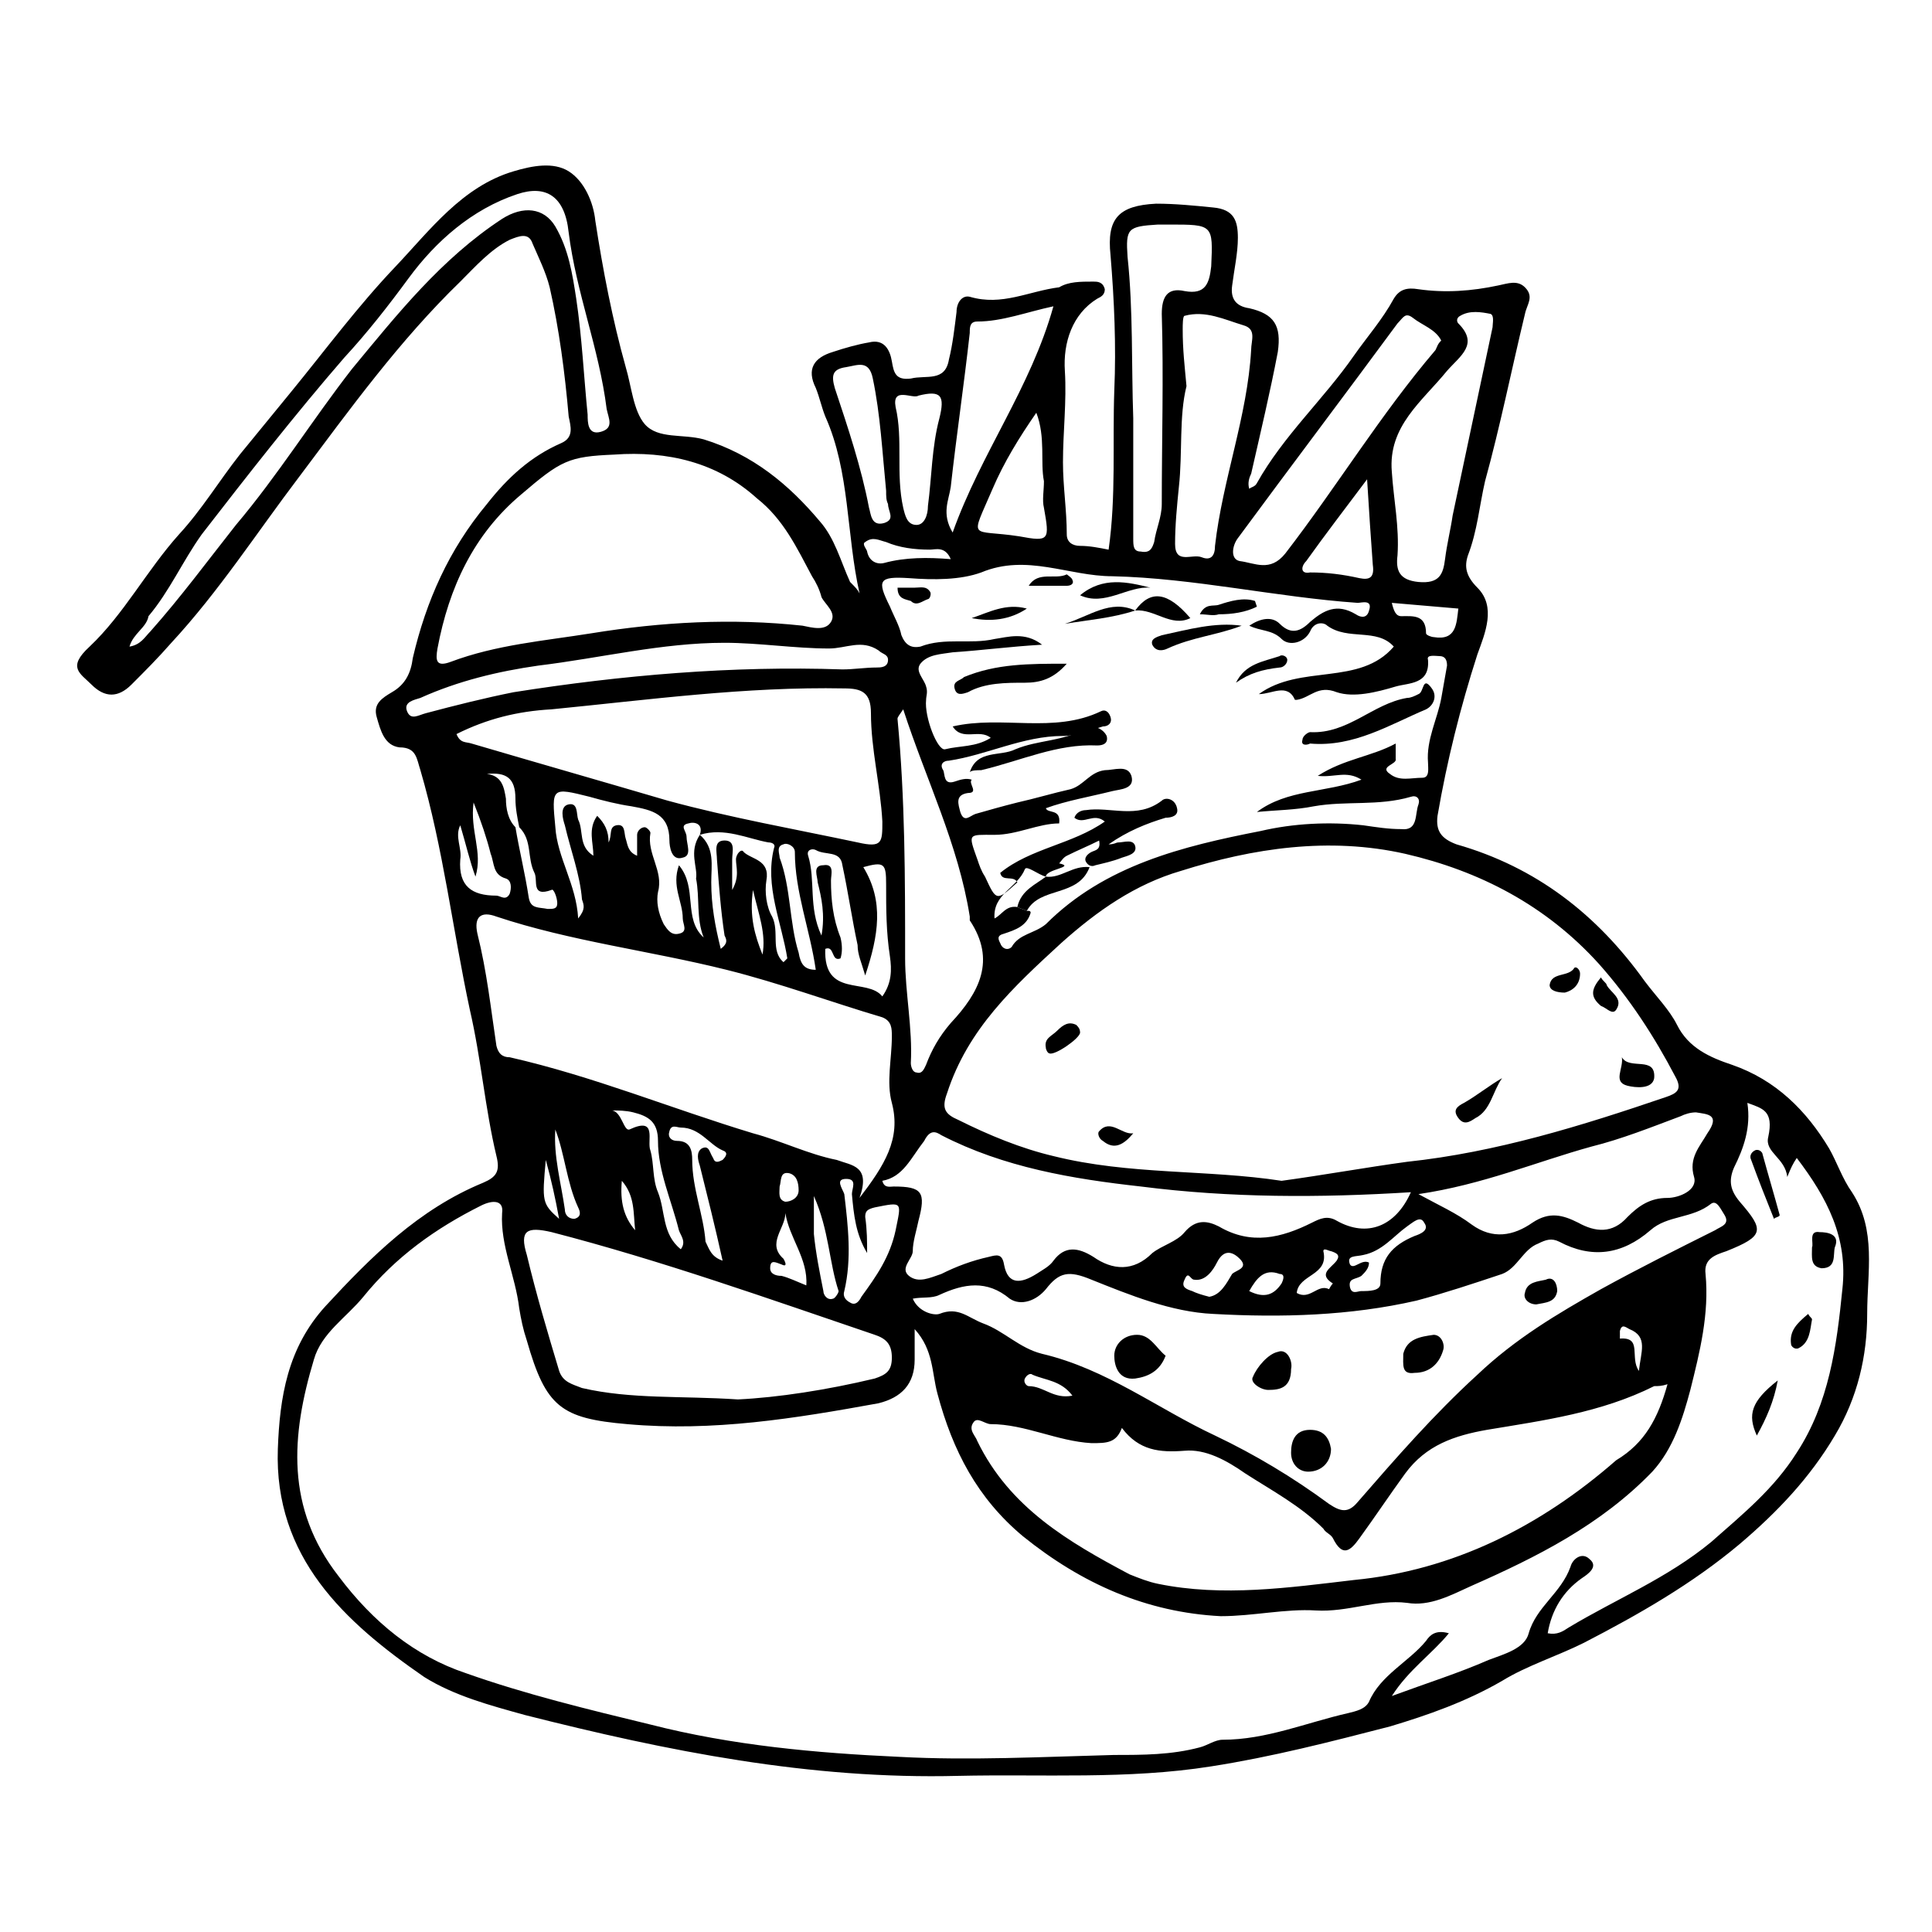 <?xml version="1.0" encoding="UTF-8"?>
<!-- Uploaded to: ICON Repo, www.svgrepo.com, Generator: ICON Repo Mixer Tools -->
<svg fill="#000000" width="800px" height="800px" version="1.1" viewBox="144 144 512 512" xmlns="http://www.w3.org/2000/svg">
 <g>
  <path d="m371.79 301.25c-3.527-15.617-2.519-32.242-9.07-46.855-1.008-2.519-1.512-5.039-2.519-7.559-2.519-5.039-0.504-8.062 4.535-9.574 3.023-1.008 6.551-2.016 9.574-2.519 4.031-1.008 5.543 2.016 6.047 5.039 0.504 3.023 1.008 5.039 5.039 4.535 4.031-1.008 9.07 1.008 10.078-5.039 1.008-4.031 1.512-8.566 2.016-12.594 0-2.519 1.512-4.535 3.527-4.031 8.566 2.519 15.617-1.512 23.68-2.519 2.512-1.504 5.535-1.504 9.062-1.504 1.008 0 2.519 0 3.023 2.016 0 1.512-1.008 2.016-2.016 2.519-6.551 4.031-9.07 11.586-8.566 19.145 0.504 8.062-0.504 16.121-0.504 24.184 0 6.551 1.008 12.594 1.008 19.145 0 2.016 1.512 3.023 3.527 3.023 2.519 0 5.039 0.504 7.559 1.008 2.016-14.105 1.008-28.215 1.512-42.32 0.504-11.586 0-23.68-1.008-35.77-1.008-9.574 2.016-13.098 12.09-13.602 5.039 0 10.078 0.504 15.113 1.008 5.543 0.504 6.551 3.527 6.551 8.062 0 4.031-1.008 8.566-1.512 12.594-0.504 3.527 1.008 5.543 4.535 6.047 6.551 1.512 8.566 4.535 7.559 11.586-2.016 10.578-4.535 21.16-7.055 32.242-0.504 1.008-1.008 2.519-0.504 4.031 0.504-0.504 1.512-0.504 2.016-1.512 7.055-12.594 17.633-22.168 25.695-33.754 3.527-5.039 7.559-9.574 10.578-15.113 1.512-2.519 3.527-3.023 6.551-2.519 7.055 1.008 14.105 0.504 21.16-1.008 2.519-0.504 5.039-1.512 7.055 0.504 2.519 2.519 0.504 4.535 0 7.055-3.527 14.609-6.551 29.727-10.578 44.336-1.512 6.551-2.016 13.098-4.535 19.648-1.008 3.023-0.504 5.543 2.519 8.566 5.039 5.039 2.016 12.09 0 17.633-4.535 14.105-8.062 28.215-10.578 42.824-0.504 4.031 1.008 6.047 5.039 7.559 21.16 6.047 37.281 18.641 49.879 36.273 3.023 4.031 6.551 7.559 8.566 11.586 3.023 6.047 8.566 8.566 14.609 10.578 11.586 4.031 19.648 12.09 25.695 22.168 2.016 3.527 3.527 8.062 6.047 11.586 6.551 10.078 4.031 21.16 4.031 32.242s-2.519 22.168-8.566 32.242c-6.551 11.082-15.113 20.152-25.191 28.719-12.594 10.578-26.703 18.641-41.312 26.199-7.055 3.527-15.113 6.047-21.664 10.078-9.574 5.543-19.648 9.07-29.727 12.09-15.617 4.031-31.234 8.062-47.359 10.578-22.168 3.527-44.84 2.016-67.008 2.519-39.297 1.008-77.082-6.551-114.87-16.121-9.07-2.519-18.641-5.039-26.703-10.078-21.16-14.609-39.801-31.738-38.793-60.457 0.504-13.602 2.519-26.703 12.594-37.785 12.09-13.098 24.688-25.695 41.816-32.746 3.527-1.512 4.535-3.023 3.527-7.055-3.023-12.594-4.031-25.695-7.055-38.793-4.535-21.16-7.055-42.824-13.098-63.48-1.008-3.023-1.008-6.047-5.543-6.047-4.031-0.504-5.039-4.535-6.047-8.062-1.008-3.527 1.512-5.039 4.031-6.551 3.527-2.016 5.039-5.039 5.543-9.07 3.527-15.113 9.574-28.719 19.648-40.809 5.543-7.055 11.586-12.594 19.648-16.121 3.527-1.512 2.519-4.535 2.016-7.055-1.008-11.586-2.519-23.176-5.039-34.258-1.008-4.031-3.023-8.062-4.535-11.586-1.008-3.023-3.527-2.016-6.047-1.008-5.039 2.519-9.07 7.055-13.098 11.082-16.121 15.617-29.223 33.754-42.824 51.891-11.082 14.609-21.16 30.23-33.754 43.832-3.527 4.031-7.055 7.559-10.578 11.082-3.527 3.527-7.055 3.527-10.578 0-3.023-3.023-6.551-4.535-0.504-10.078 9.07-8.566 15.113-20.152 23.68-29.727 6.047-6.551 10.578-14.105 16.121-21.16 4.535-5.543 9.07-11.082 13.602-16.625 9.07-11.082 17.633-22.672 27.711-33.25 9.07-9.574 17.633-21.16 31.234-25.191 5.039-1.512 10.578-2.519 14.609 0 4.031 2.519 6.551 8.062 7.055 13.098 2.016 13.098 4.535 26.199 8.062 38.793 1.512 5.039 2.016 11.586 5.039 15.113 3.527 4.031 10.078 2.519 15.617 4.031 13.098 4.031 22.672 12.09 30.73 21.664 4.031 4.535 5.543 10.578 8.062 16.121 1.504 1.523 2.008 2.027 2.512 3.031zm49.375 75.07c-2.016-0.504-5.039-3.023-5.543-2.016-2.016 5.039-8.566 6.551-8.062 13.098 2.016-1.008 3.023-3.527 6.047-3.023 1.008 0.504 1.512 0.504 2.519 1.008h0.504s0.504 0 0.504 0.504c-1.008 3.527-4.031 4.535-7.055 5.543-2.016 0.504-1.512 1.512-1.008 2.519 0.504 1.512 2.016 2.016 3.023 1.008 2.016-3.527 6.047-3.527 9.07-6.047 15.617-15.617 36.273-20.656 56.93-24.688 8.566-2.016 18.137-2.519 27.207-1.512 3.527 0.504 6.551 1.008 10.078 1.008 4.535 0.504 3.527-4.031 4.535-6.551 0.504-1.512-0.504-2.519-2.016-2.016-8.566 2.519-17.129 1.008-25.695 2.519-5.039 1.008-10.078 1.008-15.113 1.512 8.062-6.047 18.137-5.039 27.711-8.566-4.031-2.519-7.055-0.504-11.586-1.008 7.055-4.535 14.105-5.039 20.656-8.566v4.031c0.504 1.512-4.535 2.016-1.512 4.031 2.519 2.016 5.543 1.008 8.566 1.008 2.016 0 1.512-2.519 1.512-4.031-0.504-6.047 2.519-11.586 3.527-17.129 0.504-3.023 1.008-5.543 1.512-8.566 0-1.512-0.504-2.519-2.016-2.519-1.008 0-3.527-0.504-3.023 1.008 0.504 6.551-5.039 6.047-8.566 7.055-5.039 1.512-11.082 3.023-15.617 1.512-5.039-2.016-7.055 1.512-10.578 2.016h-0.504c-2.016-4.535-6.047-1.512-9.574-1.512 11.082-8.062 26.703-2.016 35.77-12.594-4.535-5.039-12.09-1.512-17.633-5.543-1.008-1.008-3.527-1.008-4.535 1.512-1.512 3.023-5.543 4.031-7.559 2.016-2.519-2.519-5.543-2.016-8.566-3.527 3.023-2.016 6.047-2.519 8.062-0.504 3.023 3.023 5.543 2.016 8.062-0.504 3.527-3.023 7.055-5.039 12.09-2.016 1.512 1.008 3.023 1.008 3.527-1.008 1.008-3.023-2.016-2.016-3.023-2.016-21.664-1.512-43.328-6.551-64.992-7.055-11.586 0-22.672-6.047-34.762-1.008-5.543 2.016-12.594 2.016-19.145 1.512-8.062-0.504-8.566 0.504-5.039 7.559 1.008 2.519 2.519 5.039 3.023 7.559 1.008 2.519 2.519 3.527 5.039 3.023 6.551-2.519 13.098-0.504 19.648-2.016 3.527-0.504 8.062-2.016 12.594 1.512-8.566 0.504-16.121 1.512-23.68 2.016-3.023 0.504-6.551 0.504-8.566 3.023-1.512 2.016 1.008 4.031 1.512 6.047 0.504 1.512 0 2.519 0 3.527-0.504 4.535 3.023 13.602 5.039 13.098 4.031-1.008 8.062-0.504 12.09-3.023-3.023-2.519-7.559 1.008-10.078-3.023 13.098-3.023 26.703 2.016 39.297-4.031 1.008-0.504 2.016 0 2.519 1.512 0.504 1.512-0.504 2.519-2.016 2.519-3.527 1.008-7.055 2.519-10.578 2.519-10.578 0-20.152 5.039-30.23 6.551-1.512 0-2.519 1.008-1.512 2.519 0.504 1.008 0 4.031 3.023 3.023 1.512-0.504 3.023-1.008 4.535-0.504-1.008 1.008 2.016 3.527-1.008 3.527-3.527 0.504-2.519 3.023-2.016 5.039 1.008 3.023 2.519 1.008 4.031 0.504 3.527-1.008 7.055-2.016 11.082-3.023 4.535-1.008 9.574-2.519 14.105-3.527 3.527-1.008 5.039-4.535 9.07-5.039 2.519 0 6.047-1.512 7.055 1.512 1.008 3.527-3.023 3.527-5.039 4.031-6.047 1.512-12.09 2.519-17.633 4.535 0.504 1.512 4.031 0 3.527 4.031-5.543 0-11.082 3.023-17.129 3.023-7.055 0-7.055-0.504-4.535 6.551 0.504 1.512 1.008 3.023 2.016 4.535 3.023 6.551 3.023 6.551 8.566 1.512-1.008-2.016-4.031 0-4.535-2.519 8.062-6.551 19.145-7.559 27.711-13.602-3.023-2.519-5.543 1.008-8.062-1.008 0.504-1.512 2.016-2.016 3.023-2.016 6.551-1.008 13.602 2.519 20.152-2.519 1.008-1.008 3.527-0.504 4.031 2.016 0.504 2.016-1.512 2.519-3.023 2.519-5.039 1.512-10.078 3.527-15.113 7.055 1.512 0 2.016-0.504 2.519-0.504 1.512 0 4.031-1.008 4.535 1.008s-2.016 2.519-3.527 3.023c-2.519 1.008-5.039 1.512-7.055 2.016-1.008 0.504-2.016 0-2.519-1.008-0.504-1.008 0.504-2.016 1.512-2.519 1.008-0.504 2.519-0.504 2.016-3.023-3.023 1.512-5.543 2.519-8.566 4.031-1.008 0.504-1.512 1.512-2.016 2.016 4.531 1-3.527 1.504-3.527 3.519zm-140.57-13.102c1.008 6.047 2.519 12.09 3.527 18.641 0.504 3.023 2.519 2.519 5.039 3.023 1.512 0 2.519 0 2.519-1.512 0-1.512-1.008-4.031-1.512-3.527-5.543 2.016-3.527-2.519-4.535-4.535-2.016-4.031-0.504-8.566-4.031-12.09-0.504-2.519-1.008-5.039-1.008-7.559 0-5.543-2.519-7.055-7.559-6.551 4.031 0.504 4.535 3.527 5.039 6.551 0.004 2.523 0.508 5.547 2.519 7.559zm48.871 2.016c4.031 3.527 3.023 8.062 3.023 12.594 0 6.047 1.008 11.586 2.519 17.633 2.016-1.512 1.512-2.519 1.008-3.527-1.008-6.551-1.512-13.602-2.016-20.152 0-2.016-1.008-5.039 2.016-5.039s2.016 3.023 2.016 5.039v8.062c2.016-3.527 1.008-6.047 1.008-8.062 0-1.512 1.512-3.023 2.016-2.016 2.016 2.016 7.055 2.016 6.047 7.559-0.504 3.023 0 7.055 1.512 9.574 2.016 4.031-0.504 9.07 3.023 12.09l1.008-1.008c-1.512-9.574-6.047-19.145-3.527-29.223 0.504-1.008-0.504-1.512-1.512-1.512-5.547-1.004-11.59-4.027-18.141-2.012 1.008-3.023-1.512-3.527-3.023-3.023-2.519 0.504-0.504 2.016-0.504 3.527 0 2.016 1.512 5.039-1.008 5.543-3.023 1.008-3.527-3.023-3.527-4.535 0-7.055-4.535-8.062-10.078-9.07-3.527-0.504-7.559-1.512-11.082-2.519-10.078-2.519-10.078-2.519-9.07 8.062 0.504 8.062 5.543 15.113 6.047 24.184 2.016-2.519 1.512-3.527 1.008-5.039-0.504-6.551-3.023-13.098-4.535-19.648-0.504-1.512-1.512-5.039 1.008-5.543s2.016 2.519 2.519 4.031c1.512 3.023 0 7.055 4.031 9.574 0-3.527-1.512-7.055 1.008-10.578 2.016 2.016 3.023 4.031 3.023 7.055 1.008-2.016 0-4.031 2.016-4.535 2.519-0.504 2.016 2.016 2.519 3.527 0.504 1.512 0.504 3.527 3.023 4.535v-5.543c0-1.008 1.008-2.016 2.016-2.016 0.504 0 1.512 1.008 1.512 1.512-1.008 5.543 3.527 10.078 2.016 15.617-0.504 2.519 0 5.543 1.512 8.566 1.008 1.512 2.016 3.023 4.031 2.519 2.519-0.504 1.008-2.519 1.008-4.031 0-4.535-3.023-8.566-1.008-14.105 5.039 6.047 1.008 14.105 6.551 19.145-2.016-5.039-1.008-10.578-2.016-15.617 0.5-3.027-2.019-7.059 1.004-11.594zm277.6 71.039c1.008 6.551-1.008 12.09-3.527 17.129-1.512 3.527-1.008 6.047 1.512 9.07 6.551 7.555 6.551 9.066-3.523 13.098-3.023 1.008-6.047 2.016-5.543 6.047 1.008 10.578-1.512 20.656-4.031 30.73-2.016 7.559-4.535 15.617-10.078 21.664-13.602 14.105-30.73 22.672-47.863 30.23-5.543 2.519-11.082 5.543-17.129 4.535-8.062-1.008-15.617 2.519-24.184 2.016-8.062-0.504-16.625 1.512-25.191 1.512-19.648-1.008-36.777-8.566-52.395-21.16-12.09-10.078-18.641-22.672-22.672-37.785-1.512-5.543-1.008-11.586-6.047-17.129v8.062c0 6.551-3.527 10.078-9.574 11.586-22.168 4.031-43.832 7.559-66.504 5.543-17.633-1.512-21.664-4.535-26.703-22.168-1.008-3.023-1.512-5.543-2.016-8.566-1.008-8.566-5.039-16.625-4.535-25.191 0.504-3.527-2.519-3.527-5.543-2.016-12.09 6.047-22.672 13.602-31.234 24.184-4.535 5.543-11.082 9.574-13.098 16.625-6.047 20.152-7.559 39.297 6.551 57.434 9.07 12.09 20.152 21.16 33.754 25.695 15.617 5.543 32.242 9.574 48.871 13.602 21.664 5.543 43.832 7.559 66 8.566 18.641 1.008 37.785 0 56.93-0.504 7.559 0 15.113 0 22.672-2.016 2.016-0.504 4.031-2.016 6.047-2.016 11.586 0 22.168-4.535 33.25-7.055 2.016-0.504 4.535-1.008 5.543-3.023 3.023-7.055 10.578-10.578 15.113-16.121 1.008-1.512 2.519-3.023 6.047-2.016-4.535 5.543-10.578 9.574-15.113 16.625 9.574-3.527 17.633-6.047 25.695-9.574 4.031-1.512 9.574-3.023 10.578-7.055 2.016-7.055 8.566-10.578 11.082-17.633 0.504-2.016 3.023-4.031 5.039-2.016 2.519 2.016-0.504 4.031-2.016 5.039-5.039 3.527-8.062 8.566-9.07 14.609 2.519 0.504 4.031-0.504 5.543-1.512 12.594-7.559 26.199-13.098 37.785-22.672 8.566-7.559 16.625-14.105 22.672-23.68 8.566-13.098 10.578-28.215 12.09-43.328 1.512-13.602-4.031-24.184-12.09-34.762-1.008 1.512-1.512 2.519-2.519 5.039-0.504-5.039-6.047-6.551-5.039-10.578 1.52-7.051-1.504-7.555-5.535-9.066zm-123.43 20.656c11.082-1.512 22.168-3.527 33.25-5.039 23.68-2.519 46.352-9.574 68.52-17.129 3.023-1.008 4.535-2.016 2.519-5.543-5.543-10.578-12.09-20.656-20.152-29.727-14.105-15.617-31.738-24.688-51.387-29.223-20.152-4.535-40.305-1.512-59.449 4.535-12.09 3.527-22.168 10.578-31.738 19.145-12.594 11.586-24.688 22.672-30.23 39.801-1.512 4.031-0.504 5.543 3.023 7.055 8.062 4.031 16.625 7.559 25.191 9.574 20.145 5.039 40.801 3.527 60.453 6.551zm-97.742 31.234c1.512 3.527 5.543 4.535 7.055 4.031 5.039-2.016 7.559 1.008 11.586 2.519 5.543 2.016 9.574 6.551 15.617 8.062 17.129 4.031 30.73 14.609 45.848 21.664 10.578 5.039 20.656 11.082 30.23 18.137 3.023 2.016 5.039 2.519 7.559-0.504 10.078-11.586 20.152-23.176 31.738-33.754 10.078-9.574 21.16-16.121 32.746-22.672 10.078-5.543 20.152-10.578 30.23-15.617 1.512-1.008 4.031-1.512 2.519-4.031-1.008-1.512-2.016-4.031-3.527-3.023-5.039 4.031-11.586 3.023-16.121 7.055-7.559 6.551-15.617 7.559-24.184 3.023-2.016-1.008-3.527-0.504-5.543 0.504-4.031 1.512-5.543 6.551-9.574 8.062-7.559 2.519-15.113 5.039-22.672 7.055-17.633 4.031-35.77 4.535-53.906 3.527-11.082-0.504-22.168-5.039-32.242-9.07-6.047-2.519-8.566-2.016-12.09 2.519-2.519 3.023-6.551 4.535-9.574 2.519-6.047-5.039-12.09-4.031-18.641-1.008-2.016 1-4.535 0.496-7.055 1zm200.01 22.672c-1.512 0.504-2.519 0.504-3.527 0.504-14.105 7.055-29.223 9.07-44.336 11.586-8.566 1.512-16.121 4.031-21.664 11.586-4.031 5.543-8.062 11.586-12.09 17.129-2.519 3.527-4.535 5.039-7.055 0-0.504-1.008-2.016-1.512-2.519-2.519-6.047-6.047-13.602-10.078-20.656-14.609-5.039-3.527-10.578-6.551-16.121-6.047-6.551 0.504-12.09 0-16.625-6.047-1.512 4.031-4.031 4.031-8.062 4.031-9.07-0.504-17.633-5.039-26.703-5.039-1.512 0-3.527-2.016-4.535-0.504-1.512 2.016 0.504 3.527 1.008 5.039 8.566 17.633 24.184 26.703 40.305 35.266 2.519 1.008 5.039 2.016 7.559 2.519 17.129 3.527 34.762 1.008 51.891-1.008 26.199-2.519 49.375-14.105 69.527-31.738 7.562-4.531 11.09-11.078 13.605-20.148zm-214.12-49.371c6.551-8.566 11.082-15.617 8.566-25.191-1.512-5.543 0-11.586 0-17.633 0-2.016 0-4.031-2.519-5.039-13.602-4.031-27.207-9.07-41.312-12.594-20.152-5.039-41.312-7.559-60.961-14.105-4.031-1.512-6.047 0-5.039 4.535 2.519 10.078 3.527 19.648 5.039 29.727 0.504 2.016 1.512 3.023 3.527 3.023 22.168 5.039 42.824 13.602 64.488 20.152 7.559 2.016 14.609 5.543 22.168 7.055 4.027 1.504 9.066 1.504 6.043 10.07zm-64.992-196.99c-12.09 0.504-14.105 1.512-24.688 10.578-12.594 10.578-19.145 24.688-22.168 40.809-0.504 3.023-0.504 5.039 3.527 3.527 12.09-4.535 24.688-5.543 37.281-7.559 18.641-3.023 37.281-4.031 55.922-2.016 2.519 0.504 6.047 1.512 7.559-1.008 1.512-2.519-1.512-4.535-2.519-6.551-0.504-2.016-1.512-4.031-2.519-5.543-4.031-7.559-7.559-15.113-14.609-20.656-10.578-9.566-23.676-12.59-37.785-11.582zm-41.816 74.062c1.008 2.519 2.519 2.016 4.031 2.519 17.129 5.039 34.762 10.078 51.891 15.113 16.625 4.535 33.754 7.559 50.383 11.082 6.551 1.512 6.551 0 6.551-5.543-0.504-9.574-3.023-19.145-3.023-28.719 0-5.543-2.519-6.551-7.055-6.551-26.199-0.504-51.891 3.023-77.586 5.543-9.07 0.508-17.129 2.523-25.191 6.555zm74.566 176.33c10.578-0.504 23.68-2.519 36.273-5.543 3.023-1.008 4.535-2.016 4.535-5.543s-1.512-5.039-4.535-6.047c-28.215-9.574-56.426-19.648-85.648-27.207-6.551-1.512-8.566-0.504-6.551 6.047 2.519 10.578 5.543 20.656 8.566 30.73 1.008 3.023 3.527 3.527 6.047 4.535 13.098 3.027 26.195 2.019 41.312 3.027zm38.289-57.938c0.504 2.016 2.016 1.512 3.023 1.512 7.559 0 8.566 1.512 6.551 9.07-0.504 2.519-1.512 5.543-1.512 8.062 0 2.016-3.527 4.535-1.008 6.551s5.543 0.504 8.566-0.504c4.031-2.016 8.062-3.527 12.594-4.535 2.016-0.504 3.527-1.008 4.031 2.016 1.008 5.543 4.535 5.039 8.566 2.519 1.512-1.008 3.527-2.016 4.535-3.527 3.023-4.031 6.551-3.527 10.578-1.008 5.039 3.527 10.578 4.031 15.617-1.008 2.519-2.016 6.551-3.023 8.566-5.543 3.023-3.527 6.047-3.023 9.07-1.512 8.566 5.039 16.625 3.023 24.688-1.008 2.016-1.008 4.031-2.016 6.551-0.504 8.062 4.535 15.617 1.512 19.648-7.559-24.184 1.512-47.863 1.512-71.539-1.512-18.137-2.016-36.273-5.039-52.898-13.602-1.512-1.008-3.023-1.512-4.535 1.512-3.539 4.531-5.555 9.57-11.094 10.578zm142.07 3.527c5.543 3.023 10.078 5.039 14.105 8.062 5.543 4.031 11.082 3.023 16.121-0.504 4.535-3.023 8.062-2.016 12.09 0 4.535 2.519 9.07 3.023 13.098-1.512 3.023-3.023 6.047-5.039 10.578-5.039 3.023 0 8.062-2.016 7.055-5.543-1.512-5.039 1.512-8.062 3.527-11.586 3.527-5.039 0-5.039-3.023-5.543-1.512 0-3.023 0.504-4.031 1.008-8.062 3.023-15.617 6.047-23.68 8.062-14.605 4.027-28.711 10.074-45.84 12.594zm-136.54-128.47c-1.008 1.512-1.512 2.016-1.512 2.519 2.016 21.16 2.016 42.32 2.016 63.48 0 9.07 2.016 18.641 1.512 27.711 0 1.008 0.504 2.519 1.512 2.519 1.512 0.504 2.016-1.008 2.519-2.016 1.512-4.031 3.527-7.559 6.551-11.082 7.559-8.062 12.09-16.625 5.039-27.207v-1.008c-3.023-19.148-11.59-36.277-17.637-54.918zm129.48-62.977c0.504 7.559 2.016 14.609 1.512 22.168-0.504 4.031 0.504 6.551 5.543 7.055 5.543 0.504 6.551-2.016 7.055-6.047 0.504-4.031 1.512-8.062 2.016-11.586 3.527-16.625 7.055-33.25 10.578-49.879 0-1.008 0.504-3.023-0.504-3.527-2.519-0.504-5.543-1.008-8.062 0.504-1.008 0.504-1.008 1.512-0.504 2.016 5.543 5.543 0.504 8.566-3.023 12.594-6.547 8.062-15.617 14.613-14.609 26.703zm13.098-34.762c-1.512-3.023-5.039-4.031-7.559-6.047-2.016-1.512-2.519 0-4.031 1.512-14.105 19.145-28.215 37.785-42.32 56.93-1.512 2.016-2.016 5.543 0.504 6.047 4.031 0.504 8.062 3.023 12.09-2.016 13.602-17.633 25.191-36.777 39.801-53.906 0.508-1.008 0.508-1.512 1.516-2.519zm-67.508 12.09c-2.016 8.062-1.008 17.633-2.016 26.703-0.504 5.039-1.008 10.078-1.008 15.113 0 5.543 4.535 2.519 7.055 3.527 2.519 1.008 3.527-0.504 3.527-3.023 2.016-17.633 8.566-34.258 9.574-51.891 0-2.519 1.512-5.543-2.016-6.551-5.039-1.512-10.078-4.031-15.617-2.519-0.504 0-0.504 2.519-0.504 3.527-0.004 5.543 0.5 9.57 1.004 15.113zm-14.109 8.566v31.738c0 2.016 0 3.527 2.016 3.527 2.519 0.504 3.023-1.008 3.527-2.519 0.504-3.527 2.016-6.551 2.016-10.078 0-16.625 0.504-33.754 0-50.383 0-4.535 1.512-7.055 6.047-6.047 5.543 1.008 6.551-2.016 7.055-6.551 0.5-11.078 0.5-11.078-11.086-11.078h-3.023c-8.062 0.504-8.566 1.008-8.062 8.566 1.512 14.105 1.008 28.715 1.512 42.824zm-266.01 60.457c3.023-0.504 4.031-2.519 5.543-4.031 8.062-9.07 15.113-18.641 22.672-28.215 11.082-13.098 20.152-27.711 30.73-41.312 12.09-14.609 23.68-29.223 39.801-39.801 5.543-3.527 11.082-3.023 14.105 2.016 3.527 6.047 4.535 12.594 5.543 19.145 1.512 10.078 2.016 20.656 3.023 30.73 0 2.016 0 5.543 3.527 4.535 3.527-1.008 2.016-3.527 1.512-6.047-2.016-16.121-8.062-30.73-10.078-46.855-1.008-9.574-6.047-12.594-13.602-10.078-12.09 4.031-21.664 12.594-28.719 22.168-5.543 7.559-11.082 14.609-17.129 21.16-13.098 15.113-25.695 31.234-37.785 46.855-5.039 7.055-8.566 15.113-14.105 21.664-0.508 3.027-4.035 4.539-5.039 8.066zm188.93 6.043c3.023 0 6.047-0.504 9.07-0.504 1.008 0 3.023 0 3.023-2.016 0-1.512-1.512-1.512-2.519-2.519-4.535-3.023-8.566-0.504-13.098-0.504-9.07 0-18.641-1.512-27.711-1.512-16.625 0-32.746 4.031-49.375 6.047-10.578 1.512-21.16 4.031-31.234 8.566-1.512 0.504-4.535 1.008-3.527 3.527 1.008 2.519 3.023 1.008 5.039 0.504 7.559-2.016 15.617-4.031 23.176-5.543 28.715-4.535 57.938-7.051 87.156-6.047zm55.922-96.227c-7.055 1.512-13.602 4.031-20.152 4.031-2.016 0-2.016 1.512-2.016 3.023-1.512 13.602-3.527 27.207-5.039 40.809-0.504 3.527-2.519 7.055 0.504 12.09 7.559-21.16 20.66-38.289 26.703-59.953zm-45.34 182.88c2.519-3.527 2.519-7.055 2.016-10.578-1.008-6.551-1.008-12.594-1.008-19.145 0-5.543-0.504-6.047-6.047-4.535 5.543 9.07 4.031 18.137 0.504 28.719-1.008-3.527-2.016-5.543-2.016-8.062-1.512-7.055-2.519-14.105-4.031-21.16-0.504-4.031-4.535-2.519-7.055-4.031-1.008-0.504-2.519 0-2.016 1.512 2.016 6.551 0 13.602 3.527 21.16 1.008-5.543 0-10.078-1.008-14.105 0-1.512-1.512-4.535 1.512-4.535 3.023-0.504 2.016 2.519 2.016 4.031 0 5.039 0.504 10.078 2.519 15.113 0.504 2.016 0.504 4.031 0 5.543-2.519 1.008-1.512-3.527-4.031-2.519-0.504 13.098 11.086 7.555 15.117 12.594zm40.809-154.67c-4.535 6.551-8.566 13.098-11.586 20.152-6.047 14.105-6.047 10.578 7.055 12.594 8.062 1.512 8.062 1.008 6.551-7.559-0.504-2.016 0-4.535 0-7.055-1.012-5.035 0.5-11.582-2.019-18.133zm-39.801 20.656c-1.008-10.078-1.512-20.152-3.527-29.727-1.008-5.039-4.031-3.527-7.055-3.023-3.527 0.504-4.031 2.016-3.023 5.543 3.527 10.578 7.055 21.16 9.07 31.738 0.504 1.512 0.504 5.039 4.031 4.031 3.023-1.008 1.008-3.023 1.008-5.039-0.504-1.004-0.504-2.012-0.504-3.523zm8.562-25.191c-1.512 1.008-7.055-2.519-6.047 3.023 2.016 8.566 0 17.633 2.016 26.703 0.504 2.016 1.008 4.535 3.527 4.535 2.016 0 3.023-2.519 3.023-5.039 1.008-7.559 1.008-15.617 3.023-23.176 1.512-6.047 0.504-7.559-5.543-6.047zm118.9 22.168c-6.047 8.062-11.082 14.609-16.121 21.664-1.512 1.512-1.512 3.527 1.008 3.023 4.535 0 8.566 0.504 13.098 1.512 2.519 0.504 4.031 0 3.527-3.527-0.504-7.055-1.008-14.105-1.512-22.672zm-132.5 205.05c-3.023-5.039-3.527-10.078-4.031-15.617 0-1.512 1.512-4.031-1.512-4.031-3.023 0-1.008 2.519-0.504 4.031 1.008 8.566 2.016 17.129 0 25.695-0.504 1.512 0.504 2.519 1.512 3.023 1.512 1.008 2.519-0.504 3.023-1.512 4.031-5.543 7.559-10.578 9.07-17.633 1.512-7.559 2.016-7.559-5.543-6.047-2.016 0.504-2.519 1.008-2.519 2.519 0.504 3.523 0.504 6.547 0.504 9.57zm-107.82-113.36c-1.512 3.023 0.504 6.047 0 9.07-0.504 7.055 3.023 9.574 9.574 9.574 1.008 0 2.519 1.512 3.527-0.504 0.504-1.512 0.504-3.527-1.008-4.031-3.527-1.008-3.023-4.031-4.031-6.551-1.008-4.031-2.519-8.566-4.535-13.602-1.008 7.559 2.519 13.098 0.504 19.648-1.512-4.031-2.519-8.566-4.031-13.605zm69.527 115.38c-2.016-9.07-4.031-17.129-6.047-25.191-0.504-1.512-1.008-3.527 0.504-4.535 2.016-1.008 2.016 1.008 3.023 2.519 0.504 1.512 1.512 1.008 2.519 0.504 1.008-1.008 1.512-2.016 0-2.519-3.527-1.512-6.047-6.047-11.082-6.047-1.008 0-2.519-1.008-3.023 1.008-0.504 1.512 0.504 2.519 2.016 2.519 3.527 0 4.031 2.519 4.031 5.039 0 7.559 3.023 14.609 3.527 21.664 1.004 2.016 1.508 4.031 4.531 5.039zm-29.223-39.801c2.519 0.504 3.023 5.543 4.535 5.039 7.559-3.527 4.535 3.023 5.543 5.543 1.008 3.527 0.504 7.559 2.016 11.082 2.016 5.039 1.008 11.082 6.047 15.113 1.512-2.016 0-3.527-0.504-5.039-2.016-8.062-5.543-15.617-5.543-23.68 0-5.039-2.519-6.551-6.551-7.559-2.016-0.5-4.031-0.5-5.543-0.5zm200.52 40.305c0 1.512-1.008 2.519-2.016 3.527-1.512 1.008-3.527 0.504-3.023 3.023 0.504 2.016 2.016 1.008 3.023 1.008 2.016 0 5.039 0 5.039-2.016 0-6.551 3.023-10.078 9.07-12.594 1.512-0.504 4.031-1.512 2.519-3.527-1.008-2.016-3.023 0-4.535 1.008-3.527 2.519-6.551 6.551-11.586 7.559-2.016 0.504-4.535 0-3.527 2.519 1.008 1.508 3.019-1.516 5.035-0.508zm-146.61-77.586c-1.512-10.578-5.543-20.656-5.543-31.234 0-1.512-2.016-2.519-3.023-2.016-2.016 0.504-1.008 2.519-1.008 3.527 3.023 8.062 2.519 17.129 5.039 25.191 0.504 3.019 1.512 4.531 4.535 4.531zm170.29-95.727c-6.047-0.504-11.586-1.008-17.633-1.512 0.504 2.016 1.008 3.527 2.519 3.527 3.023 0 6.551-0.504 6.551 4.535 0 0.504 1.512 1.008 2.016 1.008 6.043 1.008 6.043-3.527 6.547-7.559zm-172.8 179.36c0.504-7.055-4.535-12.594-5.543-19.145 0 4.031-5.039 8.062-0.504 12.09 0 0 1.512 2.519-0.504 1.512-1.512-0.504-3.023-1.512-3.023 1.008 0 1.512 1.512 2.016 3.023 2.016 2.016 0.508 4.031 1.516 6.551 2.519zm106.8 3.023c3.023-0.504 4.535-3.527 6.047-6.047 1.008-1.008 4.535-1.512 2.016-4.031-1.512-1.512-4.031-3.023-6.047 1.008-1.008 2.016-3.023 5.039-6.047 4.535-1.008 0-1.512-2.519-2.519 0-1.008 2.016 0.504 2.519 2.016 3.023 1.012 0.504 2.523 1.008 4.535 1.512zm-68.516-195.48c-1.512-3.527-4.031-2.519-5.543-2.519-4.031 0-8.062-0.504-11.586-2.016-2.016-0.504-3.527-1.512-5.543 0-1.008 0.504 0.504 2.016 0.504 2.519 0.504 2.519 2.519 3.527 4.535 3.023 5.539-1.512 11.586-1.512 17.633-1.008zm-36.273 168.78v10.078c0.504 5.039 1.512 10.078 2.519 15.113 0 1.008 1.008 2.519 2.519 2.016 0.504 0 1.512-1.512 1.512-2.016-2.523-7.559-2.523-16.125-6.551-25.191zm-68.52-17.637c-0.504 7.055 1.512 14.105 2.519 21.16 0 1.512 1.008 2.519 2.519 2.519 2.016-0.504 1.512-2.016 1.008-3.023-3.023-6.547-3.527-14.105-6.047-20.656zm196.48 43.328c3.527 2.016 5.543-2.519 8.566-1.008 0 0 0.504-1.008 1.008-1.512-4.031-2.519-0.504-4.031 1.008-6.047 1.008-1.512 0-2.016-1.512-2.519-0.504 0-2.016-1.008-2.016 0 1.512 6.555-6.551 6.051-7.055 11.086zm-12.594-0.504c4.031 2.016 6.551 1.008 8.566-2.016 0.504-1.008 1.008-2.519-0.504-2.519-4.031-1.508-6.047 1.012-8.062 4.535zm-46.855 27.711c-3.023-4.031-7.055-4.031-10.578-5.543-0.504-0.504-1.512 0-2.016 1.008-0.504 1.008 0.504 2.016 1.008 2.016 4.031 0 6.547 3.527 11.586 2.519zm-115.88-43.832c-0.504-4.535 0-9.07-3.527-13.098-0.504 5.543 0.504 9.57 3.527 13.098zm-23.68-18.641c-1.008 11.082-1.008 11.586 3.527 15.617-1.008-5.539-2.016-10.074-3.527-15.617zm289.69 55.922c0.504-5.039 2.519-9.07-2.519-11.082-1.008-0.504-2.016-1.512-2.519 0.504v2.016c6.047-0.504 2.519 5.039 5.039 8.562zm-234.78-127.46c-1.008 7.055 0.504 12.09 2.519 17.129 1.008-5.543-1.008-10.582-2.519-17.129zm7.055 78.594c0 1.512-0.504 3.527 1.512 4.031 1.512 0 3.527-1.008 3.527-3.023s-0.504-4.031-2.519-4.535c-2.519-0.504-2.016 2.016-2.519 3.527z"/>
  <path d="m421.16 376.32c4.031 0.504 7.055-3.023 11.586-2.519-3.023 8.062-13.098 5.039-16.625 11.586-1.008-0.504-1.512-0.504-2.519-1.008 1.008-4.531 5.039-6.043 7.559-8.059z"/>
  <path d="m624.2 474.56c0.504-1.008-1.008-4.535 2.016-4.031 2.016 0 5.543 0.504 4.031 4.031-0.504 2.016 0.504 5.543-3.527 5.543-3.023-0.504-2.519-3.023-2.519-5.543z"/>
  <path d="m614.12 467c-2.016-5.039-4.031-10.078-6.047-15.617-0.504-1.008 0-2.016 1.008-2.519 1.008-0.504 2.016 0.504 2.016 1.008 1.512 5.543 3.023 10.578 4.535 16.121 0 0.504-1.008 0.504-1.512 1.008z"/>
  <path d="m615.12 509.83c-1.008 5.543-3.023 10.078-5.543 14.609-2.519-5.539-1.512-9.066 5.543-14.609z"/>
  <path d="m623.19 492.2c0.504 1.008 1.008 1.008 1.008 1.512-0.504 2.519-0.504 6.047-3.527 7.559-1.008 0.504-2.016-0.504-2.016-1.008-0.504-3.527 1.512-5.543 4.535-8.062z"/>
  <path d="m542.07 429.72c-2.519 3.527-3.023 8.566-7.055 10.578-1.512 1.008-3.023 2.016-4.535 0s-0.504-3.023 1.512-4.031c3.527-2.012 6.551-4.531 10.078-6.547z"/>
  <path d="m573.81 424.18c2.016 3.527 9.07-0.504 8.566 5.543-0.504 3.023-5.039 2.519-7.055 2.016-4.031-1.008-1.008-4.535-1.512-7.559z"/>
  <path d="m430.23 417.63c0 1.512-6.551 6.047-8.062 5.543-0.504 0-1.008-1.008-1.008-1.512-0.504-2.519 1.512-3.023 3.023-4.535 1.512-1.512 3.023-2.519 5.039-1.512 0.504 0.504 1.008 1.008 1.008 2.016z"/>
  <path d="m568.27 403.02c0.504 1.008 1.512 1.512 1.512 2.016 1.008 2.016 4.535 3.527 2.519 6.551-1.008 1.512-2.519-0.504-4.031-1.008-3.023-2.519-2.519-4.535 0-7.559z"/>
  <path d="m444.33 444.33c-2.519 3.023-5.039 4.535-8.062 2.016-1.008-0.504-1.512-2.016-1.008-2.519 3.027-3.523 6.051 1.008 9.07 0.504z"/>
  <path d="m558.7 407.05c-2.016 0-4.031-0.504-4.031-2.016 0.504-3.527 5.039-2.016 6.551-4.535 0.504-0.504 1.512 0.504 1.512 1.512 0 3.023-2.016 4.535-4.031 5.039z"/>
  <path d="m491.19 341.05c-1.008 0.504-2.519 0.504-2.016-1.008 0-1.008 1.512-2.016 2.016-2.016 10.078 0.504 16.625-7.559 25.695-9.07 1.008 0 2.016-0.504 3.023-1.008 1.512-0.504 1.008-5.039 3.527-1.512 1.512 2.016 0.504 4.535-1.512 5.543-9.574 4.031-19.145 10.074-30.734 9.07z"/>
  <path d="m426.7 319.89c-3.527 4.031-7.055 5.039-11.082 5.039-5.039 0-10.578 0-15.113 2.519-1.512 0.504-3.023 1.008-3.527-1.008-0.504-2.016 1.512-2.016 2.519-3.023 8.562-3.527 17.129-3.527 27.203-3.527z"/>
  <path d="m401.01 348.61c2.016-6.047 8.062-4.031 12.09-6.047 6.047-2.519 12.594-2.016 18.641-5.543 2.016-1.008 4.535 0 5.543 2.016 0.504 2.016-1.008 2.519-2.519 2.519-10.578-0.504-20.152 4.031-30.73 6.551-1.012 0-2.519 0-3.023 0.504-0.504-0.504 0 0 0 0z"/>
  <path d="m473.05 309.82c-6.551 2.519-13.098 3.023-19.648 6.047-1.008 0.504-3.023 1.008-4.031-1.008-0.504-1.512 1.008-2.016 2.519-2.519 7.055-1.512 14.105-3.527 21.16-2.519z"/>
  <path d="m444.84 305.79c4.031-5.543 8.566-5.039 14.609 2.016-5.035 2.519-9.57-2.519-14.609-2.016z"/>
  <path d="m448.87 299.74c-6.047-0.504-12.09 5.039-18.641 2.016 6.047-5.039 12.598-3.527 18.641-2.016z"/>
  <path d="m461.97 306.79c1.512-3.023 3.527-2.016 5.039-2.519 3.023-1.008 6.551-2.016 9.574-1.008l0.504 1.512c-3.023 1.512-6.551 2.016-10.078 2.016-1.516 0.504-3.027 0-5.039 0z"/>
  <path d="m471.54 324.93c2.519-5.039 7.055-5.543 11.586-7.055 0.504-0.504 2.016 0 2.016 1.008 0 1.008-1.008 2.016-2.016 2.016-4.531 0.504-8.059 1.512-11.586 4.031z"/>
  <path d="m444.84 305.79c-6.047 2.016-12.594 2.519-18.641 3.527 6.551-2.016 12.094-6.551 18.641-3.527z"/>
  <path d="m401.51 307.8c4.535-1.512 9.07-4.031 14.609-2.519-4.535 3.023-9.574 3.527-14.609 2.519z"/>
  <path d="m381.86 299.74h4.535c1.512 0 3.023-0.504 4.031 1.008 0.504 0.504 0 2.016-0.504 2.016-1.512 0.504-3.023 2.016-4.535 0.504-1.516-0.508-3.527-0.508-3.527-3.527z"/>
  <path d="m416.62 299.24c2.519-4.031 7.055-1.512 10.078-3.023 0 0 1.512 1.008 1.512 1.512 0.504 1.008-0.504 1.512-1.512 1.512h-10.078z"/>
  <path d="m452.9 503.28c-1.512 4.031-4.535 5.543-8.062 6.047-4.535 0.504-5.543-3.527-5.543-6.047 0-3.023 2.519-5.543 6.047-5.543s5.039 3.527 7.559 5.543z"/>
  <path d="m496.73 527.96c0 3.527-2.519 6.047-6.047 6.047-2.519 0-4.535-2.016-4.535-5.039 0-3.023 1.008-6.047 5.039-6.047 3.527 0.004 5.039 2.016 5.543 5.039z"/>
  <path d="m515.88 502.78c1.008-4.031 4.535-4.535 8.062-5.039 2.016 0 3.023 2.519 2.519 4.031-1.008 3.527-3.527 6.047-7.559 6.047-3.527 0.5-3.023-2.019-3.023-5.039z"/>
  <path d="m486.15 506.8c0 5.039-3.023 5.543-6.047 5.543-2.016 0-5.039-2.016-4.031-3.527 1.008-2.519 4.031-6.047 6.551-6.551 2.519-1.004 4.031 2.519 3.527 4.535z"/>
  <path d="m556.68 486.15c-0.504 3.023-3.023 3.023-5.543 3.527-2.016 0-3.527-1.512-3.023-3.023 0.504-3.023 3.527-3.023 5.543-3.527 2.016-1.004 3.023 1.008 3.023 3.023z"/>
 </g>
</svg>